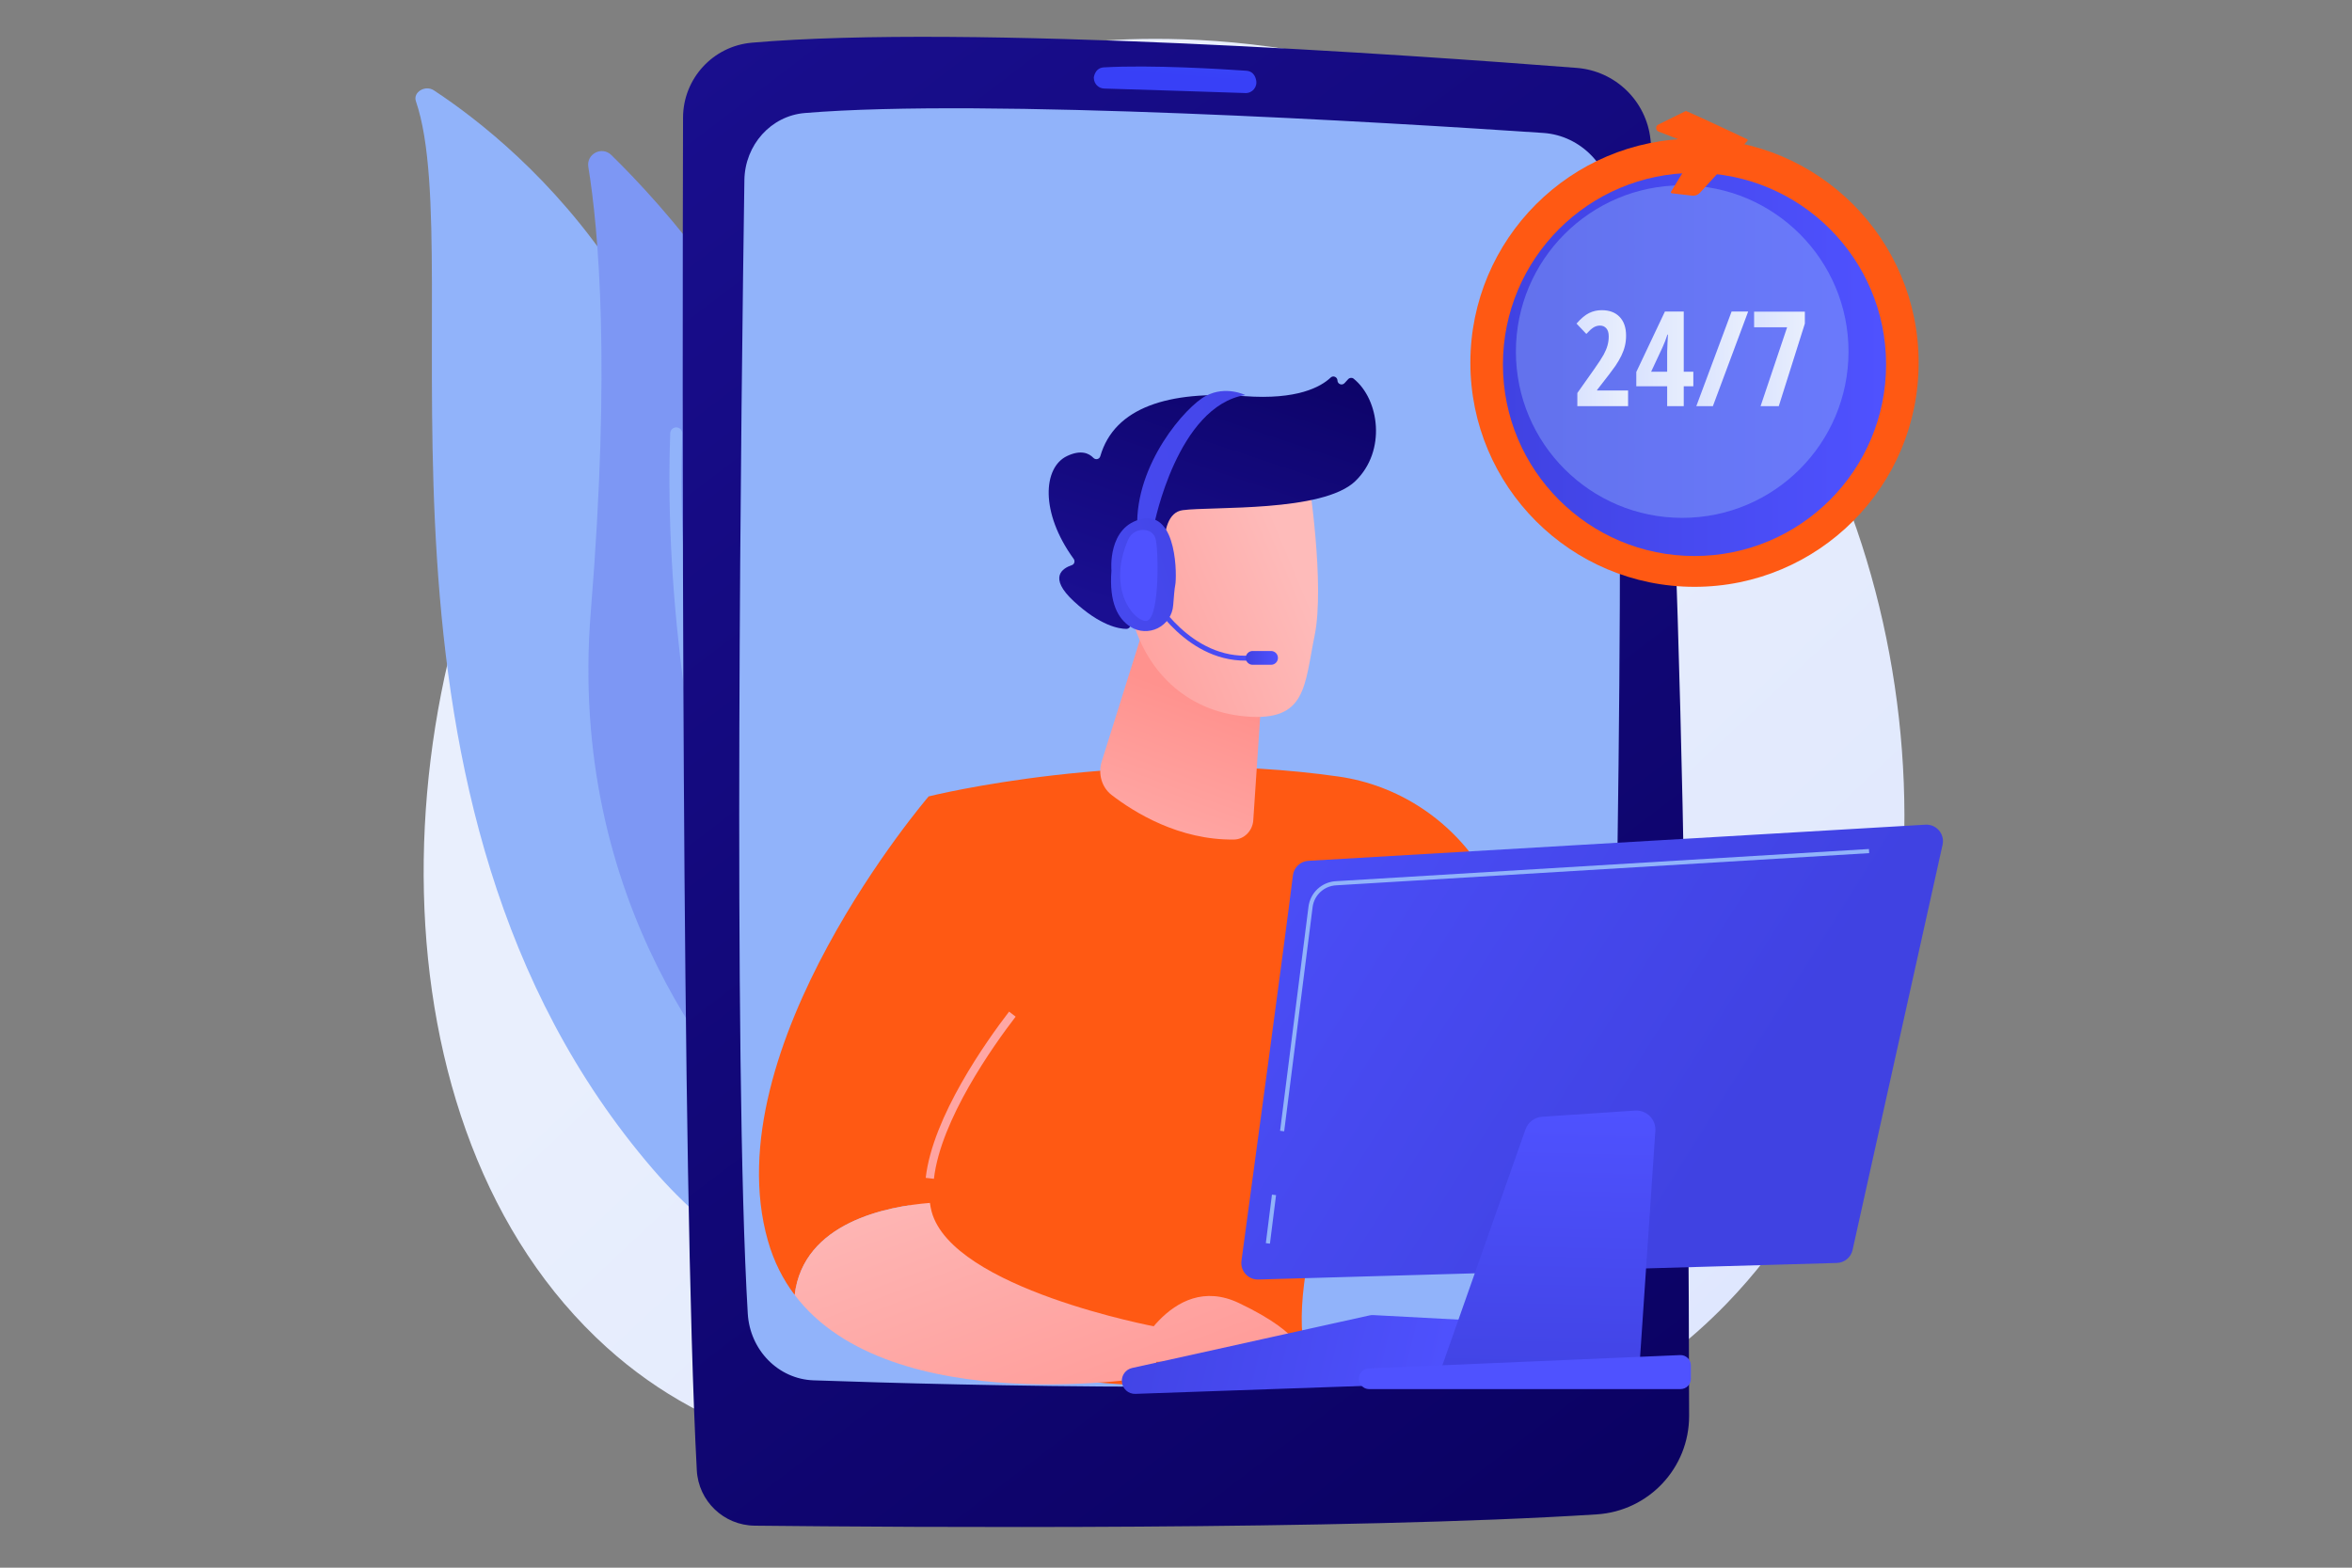 <?xml version="1.0" encoding="UTF-8"?>
<svg xmlns="http://www.w3.org/2000/svg" xmlns:xlink="http://www.w3.org/1999/xlink" id="Illustration" viewBox="0 0 2475 1650">
  <rect x="0" y="0" width="2475" height="1650" fill="#808080" stroke="none"/>
  <defs>
    <style>
      .cls-1 {
        fill: url(#_50);
      }

      .cls-2 {
        fill: url(#linear-gradient);
      }

      .cls-3 {
        fill: #ff5913;
      }

      .cls-4 {
        fill: #91b3fa;
      }

      .cls-5 {
        fill: #7d97f4;
      }

      .cls-6 {
        fill: url(#linear-gradient-8);
      }

      .cls-7 {
        fill: url(#linear-gradient-9);
      }

      .cls-8 {
        fill: url(#linear-gradient-3);
      }

      .cls-9 {
        fill: url(#linear-gradient-4);
      }

      .cls-10 {
        fill: url(#linear-gradient-2);
      }

      .cls-11 {
        fill: url(#linear-gradient-6);
      }

      .cls-12 {
        fill: url(#linear-gradient-7);
      }

      .cls-13 {
        fill: url(#linear-gradient-5);
      }

      .cls-14 {
        opacity: .42;
      }

      .cls-15 {
        fill: url(#linear-gradient-14);
      }

      .cls-16 {
        fill: url(#linear-gradient-18);
      }

      .cls-17 {
        fill: url(#linear-gradient-22);
      }

      .cls-18 {
        fill: url(#linear-gradient-20);
      }

      .cls-19 {
        fill: url(#linear-gradient-21);
      }

      .cls-20 {
        fill: url(#linear-gradient-23);
      }

      .cls-21 {
        fill: url(#linear-gradient-15);
      }

      .cls-22 {
        fill: url(#linear-gradient-19);
      }

      .cls-23 {
        fill: url(#linear-gradient-16);
      }

      .cls-24 {
        fill: url(#linear-gradient-17);
      }

      .cls-25 {
        fill: url(#linear-gradient-13);
      }

      .cls-26 {
        fill: url(#linear-gradient-12);
      }

      .cls-27 {
        fill: url(#linear-gradient-10);
      }

      .cls-28 {
        fill: url(#linear-gradient-11);
      }

      .cls-29 {
        fill: url(#linear-gradient-24);
      }
    </style>
    <linearGradient id="linear-gradient" x1="2146.44" y1="1841.67" x2="1047.75" y2="672.09" gradientUnits="userSpaceOnUse">
      <stop offset="0" stop-color="#dae3fe"></stop>
      <stop offset="1" stop-color="#e9effd"></stop>
    </linearGradient>
    <linearGradient id="linear-gradient-2" x1="1914.79" y1="1737.94" x2="579.49" y2="-14.37" gradientUnits="userSpaceOnUse">
      <stop offset="0" stop-color="#09005d"></stop>
      <stop offset="1" stop-color="#1a0f91"></stop>
    </linearGradient>
    <linearGradient id="_50" data-name="  50" x1="1282.71" y1="-484.74" x2="1236.93" y2="79.86" gradientUnits="userSpaceOnUse">
      <stop offset="0" stop-color="#53d8ff"></stop>
      <stop offset="1" stop-color="#3840f7"></stop>
    </linearGradient>
    <linearGradient id="linear-gradient-3" x1="1129.54" y1="639.06" x2="1125.19" y2="343.06" gradientTransform="translate(344.38 12.62) rotate(21.11)" gradientUnits="userSpaceOnUse">
      <stop offset="0" stop-color="#febbba"></stop>
      <stop offset="1" stop-color="#ff928e"></stop>
    </linearGradient>
    <linearGradient id="linear-gradient-4" x1="12052.71" y1="292.15" x2="11794.02" y2="490.09" gradientTransform="translate(-10220.25 -2751.13) rotate(14.72)" xlink:href="#linear-gradient-3"></linearGradient>
    <linearGradient id="linear-gradient-5" x1="1345.12" y1="279.16" x2="1218.75" y2="658.26" xlink:href="#linear-gradient-2"></linearGradient>
    <linearGradient id="linear-gradient-6" x1="12020.63" y1="250.21" x2="11761.93" y2="448.15" gradientTransform="translate(-10220.25 -2751.13) rotate(14.72)" xlink:href="#linear-gradient-3"></linearGradient>
    <linearGradient id="linear-gradient-7" x1="1822.16" y1="593.13" x2="295.47" y2="1661.23" gradientTransform="matrix(1, 0, 0, 1, 0, 0)" xlink:href="#linear-gradient-3"></linearGradient>
    <linearGradient id="linear-gradient-8" x1="954.67" y1="1190.85" x2="1120.09" y2="1626.15" gradientTransform="matrix(1, 0, 0, 1, 0, 0)" xlink:href="#linear-gradient-3"></linearGradient>
    <linearGradient id="linear-gradient-9" x1="1159.91" y1="1112.86" x2="1325.32" y2="1548.16" gradientTransform="matrix(1, 0, 0, 1, 0, 0)" xlink:href="#linear-gradient-3"></linearGradient>
    <linearGradient id="linear-gradient-10" x1="1141.68" y1="1370.05" x2="1538.43" y2="1465.42" gradientUnits="userSpaceOnUse">
      <stop offset="0" stop-color="#4042e2"></stop>
      <stop offset="1" stop-color="#4f52ff"></stop>
    </linearGradient>
    <linearGradient id="linear-gradient-11" x1="1150.4" y1="1333.79" x2="1547.14" y2="1429.16" xlink:href="#linear-gradient-10"></linearGradient>
    <linearGradient id="linear-gradient-12" x1="1816.81" y1="1196.03" x2="1162.85" y2="785.85" xlink:href="#linear-gradient-10"></linearGradient>
    <linearGradient id="linear-gradient-13" x1="1624.61" y1="1481.3" x2="1632.34" y2="1164" xlink:href="#linear-gradient-10"></linearGradient>
    <linearGradient id="linear-gradient-14" x1="1596.27" y1="952.28" x2="1600.14" y2="1180.58" xlink:href="#linear-gradient-10"></linearGradient>
    <linearGradient id="linear-gradient-15" x1="1224.04" y1="899.01" x2="1325.71" y2="830.08" gradientTransform="translate(-151.09 37.27) rotate(-9.74)" xlink:href="#linear-gradient-10"></linearGradient>
    <linearGradient id="linear-gradient-16" x1="1310.93" y1="692.44" x2="1344.78" y2="692.44" xlink:href="#linear-gradient-10"></linearGradient>
    <linearGradient id="linear-gradient-17" x1="1569.94" y1="631.99" x2="797.74" y2="759.57" gradientTransform="translate(-151.09 37.27) rotate(-9.74)" xlink:href="#linear-gradient-10"></linearGradient>
    <linearGradient id="linear-gradient-18" x1="1373.37" y1="767.29" x2="977.07" y2="832.76" gradientTransform="translate(-151.09 37.27) rotate(-9.74)" xlink:href="#linear-gradient-10"></linearGradient>
    <linearGradient id="linear-gradient-19" x1="1136.06" y1="371.59" x2="1167.02" y2="482.52" xlink:href="#linear-gradient-10"></linearGradient>
    <linearGradient id="linear-gradient-20" x1="1581.52" y1="383.61" x2="1984.72" y2="383.61" xlink:href="#linear-gradient-10"></linearGradient>
    <linearGradient id="linear-gradient-21" x1="1658.93" y1="376.98" x2="1713.22" y2="376.98" xlink:href="#linear-gradient"></linearGradient>
    <linearGradient id="linear-gradient-22" x1="1721.87" y1="377.7" x2="1781.88" y2="377.7" xlink:href="#linear-gradient"></linearGradient>
    <linearGradient id="linear-gradient-23" x1="1785.01" y1="377.7" x2="1839.58" y2="377.7" xlink:href="#linear-gradient"></linearGradient>
    <linearGradient id="linear-gradient-24" x1="1845.84" y1="377.76" x2="1899.25" y2="377.76" xlink:href="#linear-gradient"></linearGradient>
  </defs>
  <path class="cls-2" d="M1816.56,1372.44c-40.56,41.81-76.85,66.38-104.64,84.94-270.99,180.94-580.76,128.79-676.53,110.96-154.52-28.76-284.95-49.05-397.02-150.29-254.65-230.06-242.26-710-47.68-1007.29,23.07-35.25,217.36-323.25,527.8-363.83,7.59-.99,13.26-1.56,18.22-2.08,48.02-5.08,345.62-31.92,588.28,171.38,34.74,29.1,90.64,81.59,142.47,161.65,189.54,292.73,190.14,746.1-50.91,994.57Z"></path>
  <path class="cls-4" d="M437.65,106.53c-3.27-9.55,9.84-17.42,18.94-11.43,92.44,60.86,318.61,248.14,303.48,616.23-18.99,461.82,107.4,617.09,254.24,704.86,0,0-192.56-29-327.49-185.88C355.55,845.13,495.78,276.35,437.65,106.53Z"></path>
  <g>
    <path class="cls-5" d="M865.47,1196.95c-5.93,15.11-25.35,19.25-37.08,8.03-64.68-61.91-231.71-253.49-206.67-561.55,21.15-260.15,7.9-403.22-2.62-467.75-2.22-13.65,14.27-22.2,24.16-12.54,109.15,106.56,436.95,486.47,222.2,1033.82Z"></path>
    <path class="cls-4" d="M843.51,1196.5c-.34,.21-.71,.4-1.1,.55-3.27,1.25-6.93-.38-8.18-3.64-1.42-3.7-142.01-374.43-128.94-737.48,.13-3.49,3.06-6.23,6.56-6.1,3.5,.13,6.23,3.06,6.1,6.56-12.97,360.4,126.69,728.8,128.11,732.48,1.11,2.88-.03,6.06-2.55,7.64Z"></path>
  </g>
  <g>
    <g>
      <path class="cls-10" d="M791.14,44.94c-40.9,3.56-72.26,37.81-72.38,78.87-.71,251.08-1.89,1117.12,14.48,1423.64,1.73,32.47,28.36,57.98,60.88,58.33,160.84,1.73,623.48,4.91,886.12-11.89,54.7-3.5,97.27-48.81,97.21-103.62-.32-263.52-4.53-1004.61-40.63-1343.36-4.32-40.59-36.95-72.27-77.64-75.44-175.42-13.67-641.24-46.26-868.03-26.54Z"></path>
      <path class="cls-4" d="M783.32,189.61c-3.16,214.78-12.15,929.24,3.55,1192.94,2.29,38.54,32.23,68.97,69.2,70.26,152.21,5.3,542.52,15.57,764.93-8.9,40.05-4.41,70.66-39.12,71.72-81.15,5.56-219.18,20.59-884.62,5.33-1145.37-2.43-41.6-34.21-74.79-74.05-77.47-164.81-11.11-588.01-36.72-777.14-20.96-35.5,2.96-63,33.48-63.55,70.66Z"></path>
      <path class="cls-1" d="M1151.08,82.29c.13,5.93,4.86,10.73,10.79,10.91,29.29,.89,111.79,3.42,148.67,4.74,7.27,.26,12.83-6.39,11.29-13.5-.13-.22-1.07-9.34-10.38-9.99-24.95-1.73-100.2-6.41-149.94-3.54-10.21,.59-10.77,12.2-10.44,11.38Z"></path>
    </g>
    <g>
      <g>
        <path class="cls-3" d="M977.23,838.22s209.79-52.63,431.45-20.89c62.37,8.93,117.61,45.22,151.26,98.48,60.64,95.96,146.38,266.97,128.24,445.33l-95.18,23.53s-65.78-211.65-139.81-297.8c0,0-87.68,199.86-83.25,309.6,.13,3.1,.32,6.13,.6,9.08,10.06,107.37-420.89,20.04-420.89,20.04l27.57-587.37Z"></path>
        <path class="cls-8" d="M1204.04,659.05l-44.66,142.27c-4.15,13.23-.02,27.41,10.36,35.4,23.91,18.41,71.16,47.73,128.89,46.88,10.57-.15,19.44-9.17,20.18-20.23l15.87-237.79-130.64,33.47Z"></path>
        <g>
          <path class="cls-9" d="M1376.98,503.13s17.35,112.04,6.42,165.58c-10.93,53.54-8.55,90.77-72.36,85.37-63.81-5.41-107.22-49.31-121.26-109.19,0,0-22.35-92.46-3.85-123.06,18.5-30.6,191.04-18.7,191.04-18.7Z"></path>
          <path class="cls-13" d="M1220.56,612.58l7.71,2.03s-14.65-73.54,16.28-77.66c30.94-4.12,147.48,2.39,181.66-30.59,32.95-31.79,25.27-86.06-1.83-107.81-1.71-1.38-4.25-1.06-5.73,.56l-3.81,4.14c-2.61,2.84-7.34,1.06-7.44-2.79h0c-.09-3.65-4.47-5.6-7.13-3.09-10.39,9.82-35.19,23.71-90.82,19.56-78.94-5.89-136.71,11.51-151.61,63.22-.94,3.28-4.94,4.17-7.31,1.71-4.67-4.85-13.14-8.77-27.66-1.9-25.24,11.95-28.63,59.26,6.94,108.26,1.69,2.33,.79,5.69-1.94,6.59-9.62,3.19-25.21,12.7,2.07,38,27.9,25.88,47.61,29.04,55.35,29.09,2.08,.01,3.86-1.42,4.26-3.46l9.27-46.86c.48-2.42,2.9-3.94,5.29-3.31l16.44,4.32Z"></path>
          <path class="cls-11" d="M1219.92,622.72s.18-68.61-33.35-58.17c-33.53,10.44-3.97,75.89,18.55,84.37l14.8-26.2Z"></path>
        </g>
        <g>
          <path class="cls-3" d="M978.54,1266.08c-9.29-65.62,58.66-162.08,86.77-198.69,8.04-10.47,12.54-23.27,12.65-36.47,.82-92.94-38.2-152.62-100.73-192.7,0,0-226.93,264.38-169.15,467.73,6.23,21.94,15.9,40.8,28.15,57,9.11-76.62,97.67-93.34,142.3-96.87Z"></path>
          <path class="cls-12" d="M982.77,1240.7l-8.65-.99c7.33-64.35,63.8-143.8,87.74-174.97l6.9,5.3c-23.5,30.59-78.91,108.47-85.99,170.65Z"></path>
          <path class="cls-6" d="M980.32,1275.16c-.79-2.95-1.34-5.99-1.78-9.09-44.63,3.54-133.19,20.25-142.3,96.87,101.27,133.94,380.4,85.61,380.4,85.61v-52.12s-214.38-39.83-236.32-121.28Z"></path>
        </g>
        <path class="cls-7" d="M1189.8,1434.18s41.21-97.25,113.84-62.76c72.62,34.5,66.91,57.07,66.91,57.07l-180.75,5.69Z"></path>
        <path class="cls-27" d="M1180.54,1454.35h0c.58,7.36,6.85,12.96,14.22,12.7l376.32-13.13c5.85-.2,10.93-4.08,12.68-9.66l10.92-34.95c2.68-8.59-3.44-17.4-12.43-17.88l-137.23-7.29c-1.25-.07-2.49,.04-3.71,.31l-250.01,55.37c-6.71,1.49-11.3,7.69-10.76,14.54Z"></path>
        <polygon class="cls-28" points="1432.8 1440.62 1443.15 1392.37 1584.12 1399.1 1574.84 1439.13 1432.8 1440.62"></polygon>
        <path class="cls-26" d="M1360.53,921.27c-7.98,65.19-43.87,330.04-54.14,405.72-1.44,10.64,7.01,20,17.74,19.7l608.82-17.42c7.97-.23,14.76-5.84,16.49-13.62l94.71-426.51c2.5-11.28-6.47-21.82-18-21.14l-649.36,38.03c-8.4,.49-15.23,6.9-16.25,15.25Z"></path>
        <path class="cls-25" d="M1605.25,1188.74l-89.98,255.39,209.23,4.43,17.42-258.29c.82-12.12-9.23-22.18-21.36-21.38l-97.71,6.49c-8.01,.53-14.93,5.79-17.6,13.36Z"></path>
        <path class="cls-15" d="M1430.45,1447.77h0c-2.31,7.03,2.93,14.25,10.32,14.25h327.66c6,0,10.87-4.87,10.87-10.87v-14.05c0-6.18-5.15-11.12-11.33-10.86l-327.66,14.05c-4.52,.19-8.45,3.17-9.86,7.47Z"></path>
      </g>
      <path class="cls-4" d="M1351.34,1190.71l-4.32-.54,29.91-235.9c1.85-14.64,13.88-25.9,28.6-26.79l561.15-33.89,.26,4.34-561.15,33.89c-12.63,.76-22.96,10.43-24.55,22.99l-29.91,235.9Z"></path>
      <rect class="cls-4" x="1311.68" y="1281" width="51.48" height="4.35" transform="translate(-102.87 2449.7) rotate(-82.82)"></rect>
      <g>
        <g>
          <path class="cls-21" d="M1317.22,695.05c-67.61,5.11-106.91-64.8-107.3-65.51l4.53-2.49c.37,.68,38.11,67.7,102.38,62.85l.39,5.15Z"></path>
          <path class="cls-23" d="M1344.78,692.44c0,4.01-3.25,7.26-7.26,7.26h-19.35c-4.01,0-7.26-3.25-7.26-7.26h0c0-4.01,3.25-7.26,7.26-7.26h19.35c4.01,0,7.26,3.25,7.26,7.26h0Z"></path>
        </g>
        <g>
          <path class="cls-24" d="M1214.58,551.99s24.27-124.47,95.76-136.21c0,0-20.25-10.19-41.35,.86-21.11,11.06-74.46,71.64-72.28,138.41,14.51,5.23,17.88-3.07,17.88-3.07Z"></path>
          <path class="cls-16" d="M1202.17,546.1c-37.17,7.54-32.6,54.54-32.6,54.54-2.68,34.11,7.28,51.02,20.03,59.07,8.71,5.5,19.69,6.01,28.89,1.37,9.2-4.64,15.3-13.77,16.05-24.05,.69-9.28,1.47-18.11,2.16-21.24,1.67-7.59,2.63-77.24-34.54-69.7Z"></path>
        </g>
        <path class="cls-22" d="M1205.58,557.99c-7.72-1.34-15.32,2.76-18.43,9.95-22.21,51.46,5.06,84.93,18.45,85.63,14.11,.74,13.83-67.16,10.83-84.56-1.26-7.29-5.89-10.15-10.85-11.02Z"></path>
      </g>
    </g>
  </g>
  <g>
    <circle class="cls-3" cx="1783.12" cy="381.78" r="235.86"></circle>
    <circle class="cls-18" cx="1783.12" cy="383.61" r="201.6"></circle>
    <g class="cls-14">
      <circle class="cls-4" cx="1770.18" cy="370.05" r="175"></circle>
    </g>
    <path class="cls-3" d="M1774.56,116.95c14.16,6.04,55.91,25.76,63.91,29.55,.66,.31,.83,1.18,.34,1.72l-49.92,54.63c-2.1,2.29-5.17,3.44-8.25,3.08l-21.43-2.5c-.79-.09-1.22-.97-.8-1.65l27.98-45.92c.35-.58,.1-1.34-.54-1.58l-40.55-15.81c-3.25-1.27-3.45-5.8-.32-7.34l28.67-14.15c.29-.14,.62-.15,.91-.03Z"></path>
    <g>
      <path class="cls-19" d="M1713.22,427.49h-53.4v-13.83l17.71-25.07c4.86-6.9,8.2-12.02,10.01-15.36,1.82-3.34,3.16-6.54,4.02-9.61,.86-3.07,1.29-6.23,1.29-9.5,0-3.81-.85-6.67-2.55-8.58-1.7-1.91-3.92-2.86-6.64-2.86-2.41,0-4.66,.64-6.74,1.91-2.09,1.27-4.63,3.57-7.63,6.88l-10.35-10.9c4.77-5.4,9.2-9.1,13.28-11.1,4.09-2,8.51-3,13.28-3,8.04,0,14.32,2.36,18.83,7.08,4.52,4.72,6.78,11.29,6.78,19.69,0,3.81-.41,7.43-1.23,10.83-.82,3.41-2.06,6.82-3.71,10.25-1.66,3.43-3.74,6.99-6.23,10.69-2.5,3.7-8.95,12.18-19.35,25.44v.55h32.63v16.48Z"></path>
      <path class="cls-17" d="M1781.88,406.58h-10.08v20.91h-17.44v-20.91h-32.49v-15.05l30.11-63.62h19.82v63.35h10.08v15.33Zm-27.52-15.33v-20.98l.34-9.26,.48-8.85h-.55c-1.59,4.95-3.32,9.42-5.18,13.42l-11.99,25.68h16.89Z"></path>
      <path class="cls-20" d="M1839.58,327.9l-37.12,99.59h-17.44l37.12-99.59h17.44Z"></path>
      <path class="cls-29" d="M1852.65,427.49l27.93-83.03h-34.74v-16.42h53.4v12.53l-27.45,86.92h-19.14Z"></path>
    </g>
  </g>
</svg>
